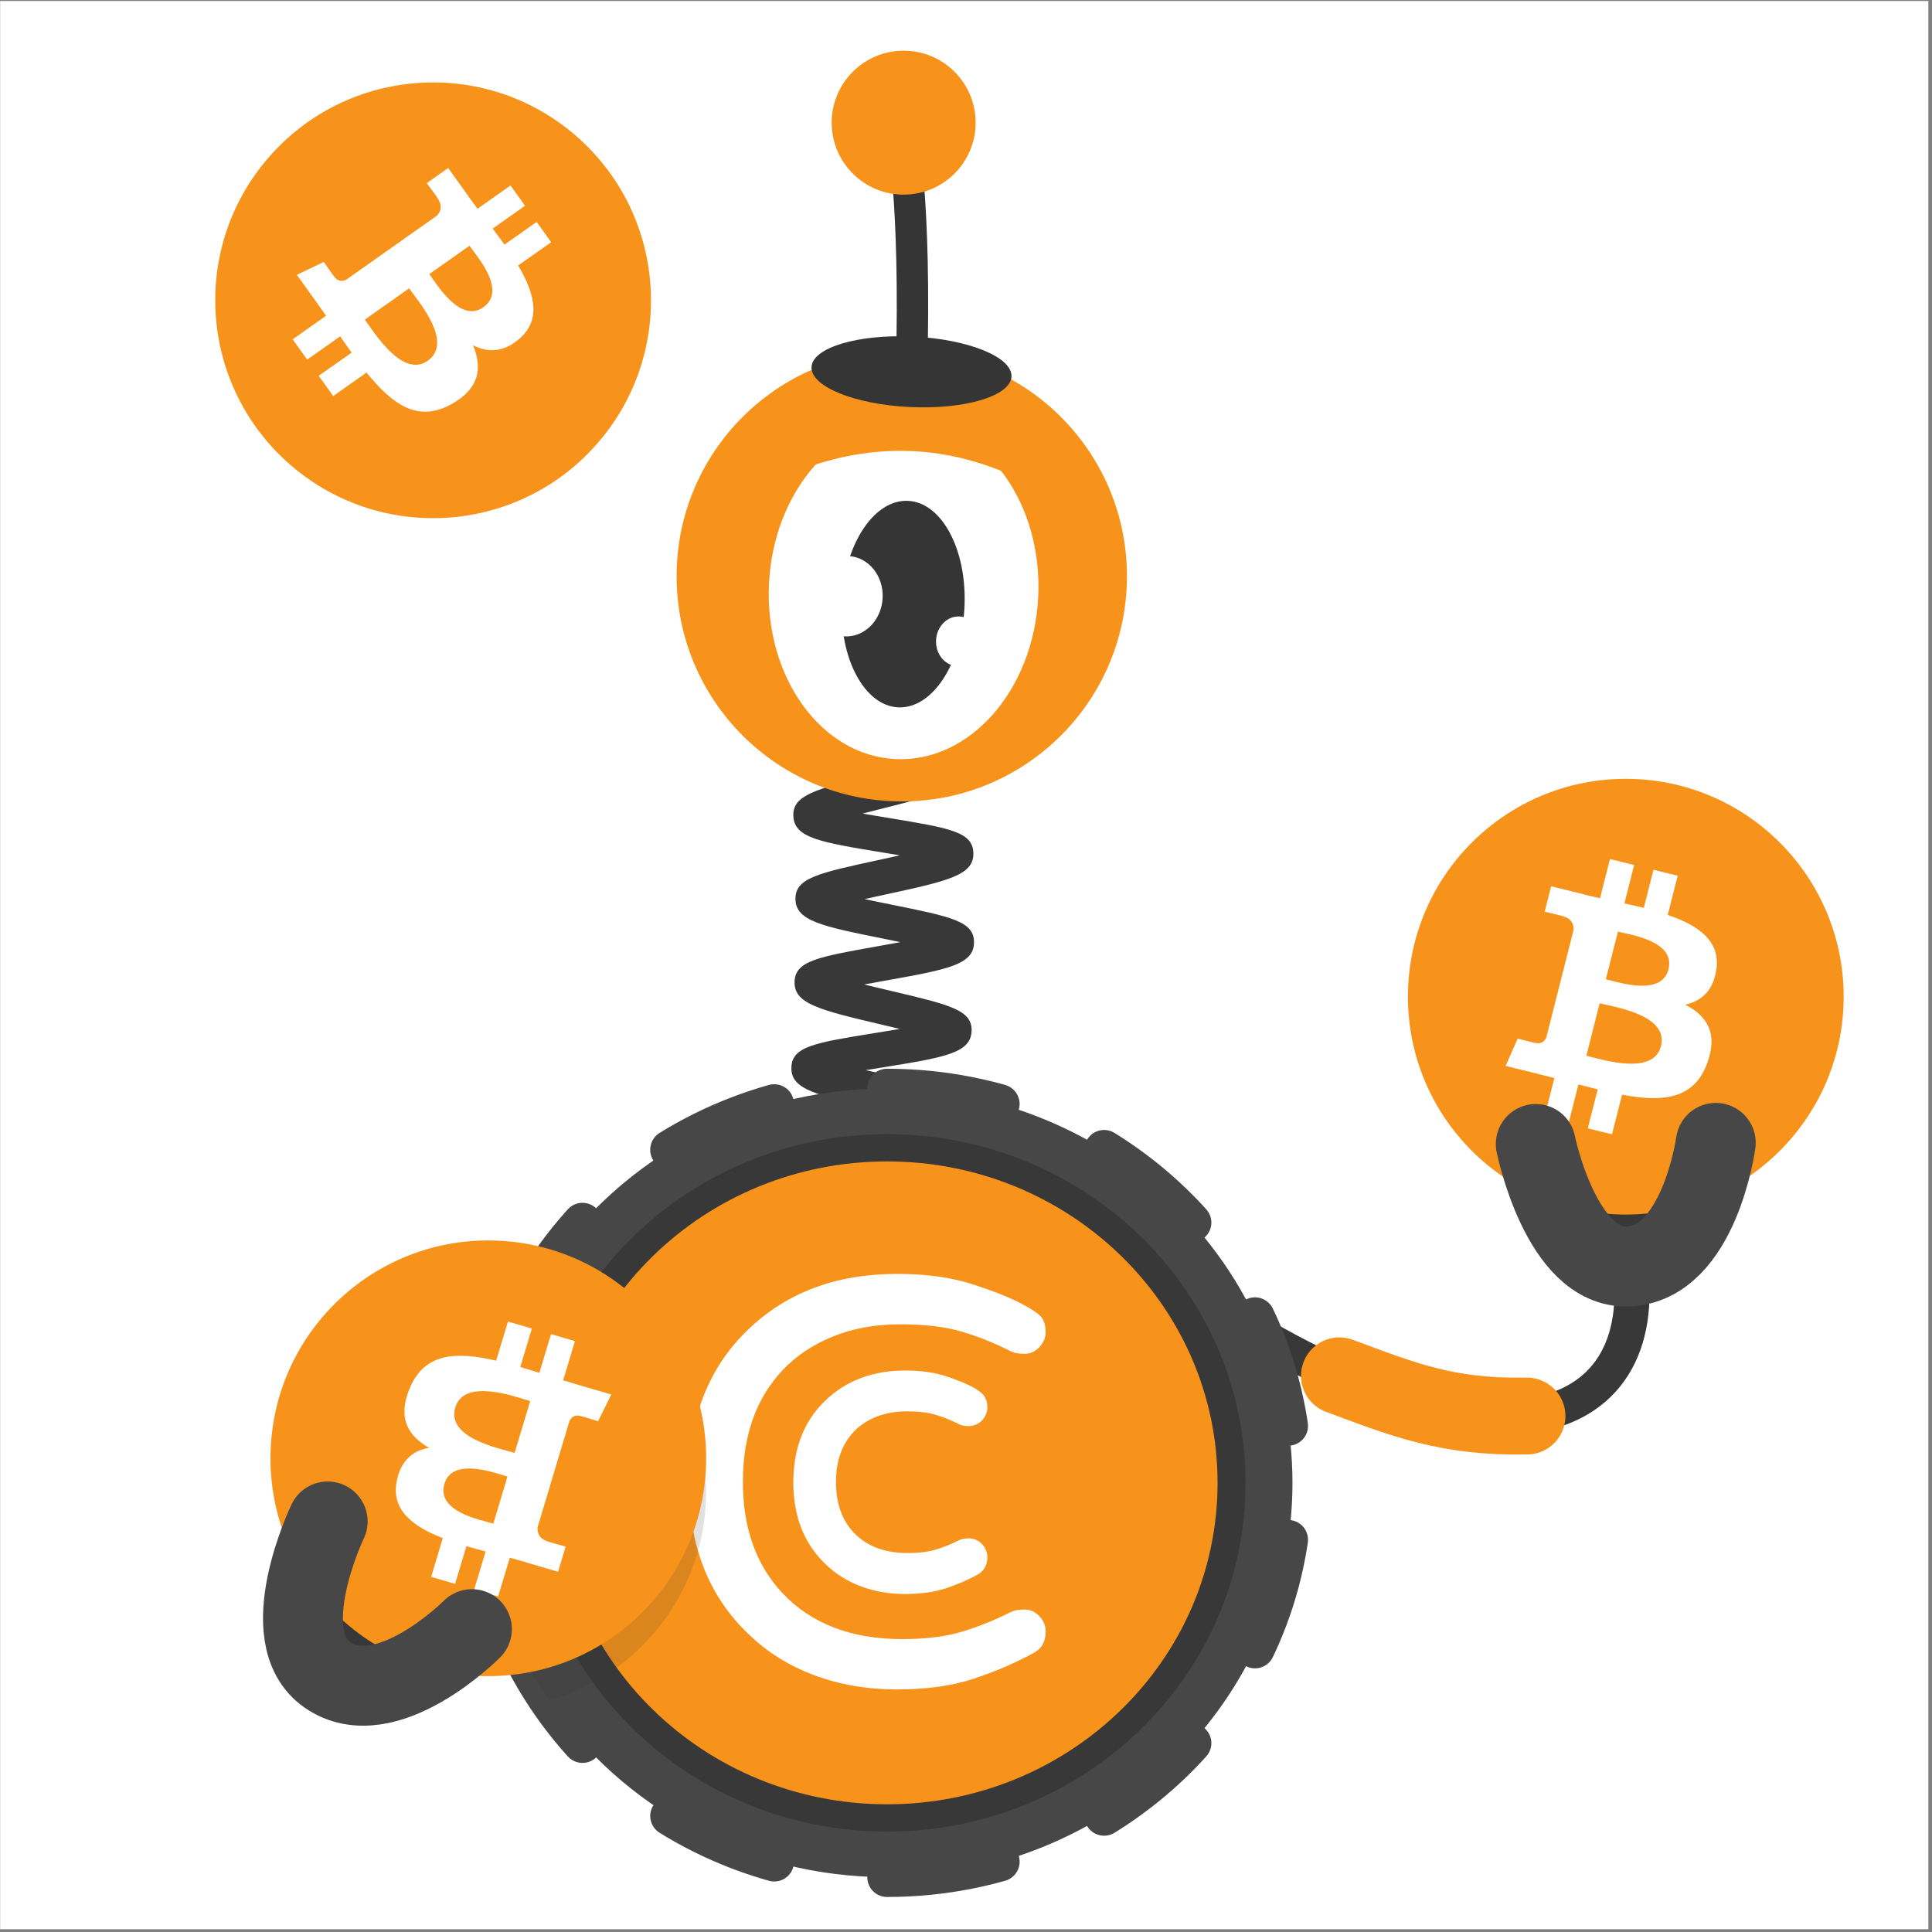 <svg width="513" height="513" viewBox="0 0 513 513" fill="none" xmlns="http://www.w3.org/2000/svg">
<rect x="0" y="0" width="513" height="513" fill="#808080" stroke="none"/>
<g clip-path="url(#clip0_4_1506)">
<path d="M512.036 0.26H0.036V512.26H512.036V0.26Z" fill="white"/>
<path d="M432.946 336.74C438.146 381.29 392.296 396.77 309.426 338.25" stroke="#383838" stroke-width="9.316" stroke-miterlimit="10"/>
<path d="M405.456 376C384.166 376.41 372.526 371.57 355.656 365.32" stroke="#F7931A" stroke-width="20.409" stroke-miterlimit="10" stroke-linecap="round"/>
<path fill-rule="evenodd" clip-rule="evenodd" d="M433.476 335.12C427.686 335.32 422.776 330.74 422.576 324.93L421.806 300.11C421.606 294.31 426.206 289.4 431.996 289.2C437.786 289 442.706 293.58 442.906 299.39L443.676 324.21C443.866 330.03 439.266 334.94 433.476 335.12Z" fill="#383838"/>
<path d="M431.696 322.5C463.636 322.5 489.546 296.61 489.546 264.65C489.546 232.71 463.656 206.8 431.696 206.8C399.756 206.8 373.846 232.69 373.846 264.65C373.846 296.6 399.746 322.5 431.696 322.5Z" fill="#F7931A"/>
<path d="M443.026 257.39C441.216 264.54 430.026 260.92 426.396 260.02L429.606 247.37C433.216 248.27 444.896 249.93 443.026 257.39ZM441.026 277.79C439.046 285.66 425.596 281.4 421.226 280.33L424.746 266.4C429.126 267.47 443.116 269.59 441.026 277.79ZM455.726 257.5C456.896 249.82 450.956 245.7 442.836 242.94L445.466 232.53L439.046 230.95L436.476 241.07C434.796 240.66 433.046 240.26 431.326 239.87L433.906 229.68L427.486 228.1L424.846 238.51C423.446 238.2 422.076 237.88 420.736 237.55L420.746 237.51L411.866 235.33L410.156 242.1C410.156 242.1 414.926 243.17 414.826 243.24C417.426 243.88 417.896 245.58 417.826 246.92L414.826 258.77C415.006 258.81 415.236 258.88 415.486 258.98C415.266 258.94 415.046 258.87 414.816 258.81L410.606 275.41C410.296 276.19 409.476 277.36 407.666 276.92C407.726 277.02 402.986 275.78 402.986 275.78L399.786 283.03L408.146 285.09C409.706 285.48 411.226 285.87 412.726 286.26L410.056 296.78L416.476 298.36L419.116 287.95C420.876 288.42 422.566 288.85 424.236 289.26L421.606 299.61L428.026 301.19L430.696 290.68C441.656 292.72 449.906 291.89 453.376 282.13C456.176 274.27 453.236 269.73 447.466 266.77C451.716 265.84 454.886 263.13 455.726 257.5Z" fill="white"/>
<path d="M77.396 123.69C101.656 144.46 138.186 141.63 158.956 117.35C179.726 93.09 176.896 56.56 152.616 35.79C128.356 15.02 91.826 17.85 71.056 42.13C50.276 66.4 53.116 102.91 77.396 123.69Z" fill="#F7931A"/>
<path d="M128.336 81.59C122.316 85.84 116.156 75.81 113.996 72.77L124.656 65.25C126.826 68.28 134.616 77.15 128.336 81.59ZM113.566 95.79C106.946 100.47 99.496 88.51 96.876 84.86L108.626 76.57C111.226 80.2 120.476 90.91 113.566 95.79ZM137.916 89.94C143.796 84.87 141.956 77.86 137.586 70.5L146.346 64.31L142.496 58.93L133.956 64.95C132.946 63.54 131.886 62.11 130.816 60.7L139.406 54.63L135.556 49.25L126.796 55.43C125.936 54.29 125.096 53.15 124.296 52.03L124.326 52.02L119.006 44.6L113.316 48.63C113.316 48.63 116.246 52.56 116.116 52.53C117.676 54.71 116.926 56.3 116.006 57.27L106.016 64.32C106.116 64.48 106.256 64.66 106.376 64.92C106.246 64.75 106.106 64.55 105.976 64.35L91.986 74.23C91.246 74.62 89.856 74.99 88.776 73.46C88.766 73.57 85.966 69.55 85.966 69.55L78.826 72.98L83.846 79.97C84.776 81.27 85.686 82.57 86.576 83.84L77.716 90.11L81.566 95.49L90.326 89.31C91.356 90.81 92.366 92.25 93.366 93.63L84.626 99.78L88.476 105.16L97.326 98.92C104.336 107.6 111.126 112.34 120.116 107.18C127.356 103.03 128.066 97.66 125.616 91.68C129.456 93.66 133.626 93.66 137.916 89.94Z" fill="white"/>
<path d="M407.786 303.76C407.786 303.76 414.476 336.96 432.266 336.29C451.236 335.56 455.586 303.46 455.586 303.46" stroke="#474747" stroke-width="21.215" stroke-miterlimit="10" stroke-linecap="round"/>
<path d="M238.596 479.09C285.676 479.09 323.846 440.88 323.846 393.74C323.846 346.6 285.676 308.39 238.596 308.39C191.506 308.39 153.346 346.6 153.346 393.74C153.336 440.88 191.506 479.09 238.596 479.09Z" fill="#F7931A"/>
<path fill-rule="evenodd" clip-rule="evenodd" d="M270.606 427.99C271.416 427.58 272.576 427.38 274.056 427.38C275.536 427.38 276.826 427.97 277.896 429.15C278.966 430.33 279.506 431.69 279.506 433.22C279.506 435.99 278.376 437.93 276.126 439.06C271.316 441.73 266.176 443.97 260.696 445.82C255.226 447.66 248.676 448.59 241.056 448.59C233.436 448.59 226.356 447.33 219.806 444.82C213.256 442.31 207.576 438.65 202.776 433.83C192.546 423.8 187.436 410.32 187.436 393.42C187.436 376.52 192.546 363.05 202.776 353.01C212.696 343.18 225.486 338.26 241.146 338.26C248.716 338.26 255.236 339.19 260.716 341.03C266.186 342.87 270.376 344.58 273.306 346.18C276.216 347.76 277.986 349.05 278.606 350.02C279.216 350.99 279.536 352.22 279.536 353.7C279.536 355.19 278.996 356.51 277.926 357.7C276.856 358.88 275.566 359.47 274.086 359.47C272.606 359.47 271.446 359.27 270.636 358.86C266.536 356.7 262.346 354.96 258.046 353.64C253.746 352.31 248.396 351.64 242.006 351.64C235.616 351.64 229.826 352.71 224.666 354.87C219.496 357.03 215.176 359.99 211.696 363.78C204.846 371.26 201.416 381.14 201.416 393.44C201.416 405.74 204.846 415.62 211.696 423.1C219.156 431.19 229.456 435.23 242.536 435.23C248.576 435.23 253.736 434.56 258.036 433.23C262.336 431.87 266.526 430.13 270.606 427.99Z" fill="white"/>
<path fill-rule="evenodd" clip-rule="evenodd" d="M258.016 410.86C258.426 410.66 258.996 410.55 259.746 410.55C260.486 410.55 261.136 410.85 261.656 411.44C262.196 412.02 262.456 412.71 262.456 413.48C262.456 414.87 261.896 415.83 260.776 416.41C258.376 417.74 255.796 418.87 253.066 419.79C250.336 420.72 247.056 421.17 243.246 421.17C239.436 421.17 235.896 420.54 232.616 419.29C229.346 418.03 226.506 416.21 224.096 413.79C218.986 408.77 216.416 402.04 216.416 393.58C216.416 385.13 218.976 378.39 224.096 373.37C229.066 368.46 235.456 365.99 243.276 365.99C247.056 365.99 250.326 366.45 253.056 367.37C255.786 368.3 257.896 369.16 259.346 369.94C260.806 370.74 261.686 371.37 261.986 371.87C262.286 372.37 262.446 372.97 262.446 373.71C262.446 374.45 262.176 375.12 261.646 375.71C261.106 376.29 260.476 376.59 259.736 376.59C258.996 376.59 258.426 376.49 258.006 376.28C255.966 375.21 253.866 374.34 251.706 373.67C249.546 373 246.886 372.67 243.686 372.67C240.486 372.67 237.596 373.21 235.006 374.28C232.426 375.35 230.266 376.83 228.526 378.73C225.096 382.47 223.386 387.41 223.386 393.56C223.386 399.71 225.096 404.65 228.526 408.39C232.266 412.43 237.406 414.46 243.956 414.46C246.966 414.46 249.546 414.13 251.706 413.46C253.866 412.8 255.966 411.93 258.016 410.86Z" fill="white" stroke="white" stroke-width="4.161"/>
<path d="M288.676 393.64C286.166 388.39 279.396 390.07 263.036 394.14C261.606 394.5 259.986 394.9 258.336 395.3C260.046 394.03 261.766 392.79 263.266 391.7C276.556 382.05 281.526 378.44 279.236 373.36C276.826 368.04 269.986 369.56 253.456 373.25C252.146 373.53 250.676 373.86 249.176 374.19C250.886 373.02 252.586 371.86 254.076 370.86C267.576 361.75 272.626 358.34 270.546 353.22C268.346 347.81 261.406 349.01 244.636 351.92C243.576 352.1 242.426 352.3 241.226 352.5C242.826 351.56 244.406 350.63 245.806 349.82C259.736 341.71 264.966 338.67 263.306 333.48C261.546 327.96 254.046 328.54 237.596 329.84C237.086 329.88 236.536 329.92 235.986 329.97C237.076 329.51 238.126 329.07 239.086 328.66C253.976 322.39 259.556 320.05 258.686 314.71C257.786 309.14 250.976 308.59 234.506 307.22C233.996 307.18 233.446 307.13 232.906 307.09C233.536 306.95 234.146 306.8 234.716 306.66C250.706 302.91 257.326 301.35 257.326 295.71C257.326 290.16 251.336 288.86 235.316 285.36C233.656 285 231.766 284.59 229.866 284.16C231.306 283.92 232.706 283.69 233.966 283.49C250.796 280.78 257.756 279.66 257.986 273.78C258.216 268.2 252.276 266.8 236.416 263.07C234.336 262.58 231.876 262 229.466 261.4C231.316 261.06 233.166 260.73 234.766 260.44C251.596 257.43 258.576 256.19 258.626 250.25C258.686 244.64 252.686 243.43 236.636 240.19C234.506 239.76 232.006 239.26 229.566 238.73C231.496 238.29 233.416 237.87 235.106 237.52C251.736 233.91 258.616 232.42 258.456 226.5C258.316 220.88 252.236 219.88 235.976 217.19C233.896 216.85 231.456 216.45 229.066 216.02C230.996 215.51 232.916 215.02 234.606 214.61C249.836 210.76 256.776 209 257.416 204.06C257.926 202.33 257.726 200.52 256.786 198.94C254.356 194.84 246.296 192.49 232.796 191.95C230.236 191.85 228.056 193.85 227.956 196.42C227.856 198.99 229.856 201.16 232.426 201.26C236.456 201.42 240.616 201.9 243.816 202.5C240.276 203.56 235.796 204.68 232.326 205.57C216.386 209.61 210.416 211.12 210.656 216.69C210.896 222.51 217.806 223.64 234.476 226.38C235.836 226.61 237.356 226.85 238.926 227.12C236.896 227.58 234.886 228.02 233.126 228.39C217.156 231.86 211.176 233.16 211.216 238.69C211.256 244.54 218.156 245.93 234.796 249.29C236.106 249.56 237.566 249.85 239.066 250.16C236.996 250.54 234.926 250.92 233.126 251.24C217.126 254.09 211.136 255.16 210.976 260.69C210.806 266.57 217.686 268.2 234.286 272.11C235.696 272.44 237.286 272.82 238.906 273.21C236.676 273.6 234.426 273.95 232.486 274.27C216.356 276.87 210.336 277.84 210.136 283.41C209.936 289.33 216.786 290.83 233.326 294.44C235.236 294.85 237.476 295.35 239.686 295.85C237.246 296.46 234.706 297.06 232.576 297.56C216.536 301.33 209.896 302.9 210.296 308.74C210.696 314.58 217.436 315.14 233.716 316.48C236.216 316.68 239.236 316.94 242.076 317.22C239.806 318.2 237.436 319.2 235.456 320.05C220.086 326.52 213.056 329.46 214.526 335.35C215.696 340.07 221.646 339.97 225.206 339.9C228.846 339.84 233.446 339.47 238.296 339.09C240.796 338.89 243.776 338.66 246.636 338.49C244.726 339.63 242.766 340.77 241.096 341.74C226.656 350.15 220.056 353.99 222.146 359.64C224.086 364.92 230.106 363.87 246.206 361.07C248.446 360.68 251.086 360.21 253.676 359.81C251.996 360.97 250.296 362.11 248.836 363.11C234.686 372.66 228.836 376.61 231.196 382.07C233.426 387.24 239.436 385.89 255.456 382.33C257.516 381.87 259.926 381.33 262.296 380.83C260.726 382 259.146 383.14 257.776 384.14C244.076 394.09 238.396 398.21 240.876 403.54C243.256 408.63 249.256 407.15 265.266 403.15C267.226 402.66 269.486 402.09 271.756 401.57C270.216 402.75 268.686 403.91 267.346 404.92C253.906 415.08 248.346 419.28 250.906 424.55C251.746 426.29 253.546 427.26 255.376 427.16C255.976 427.13 256.576 426.98 257.146 426.69C258.586 425.99 259.496 424.65 259.716 423.18C261.586 420.97 268.376 415.84 272.976 412.36C286.156 402.44 291.096 398.71 288.676 393.64Z" fill="#383838"/>
<path d="M239.446 212.8C272.466 212.8 299.236 186.03 299.236 153.01C299.236 119.99 272.466 93.22 239.446 93.22C206.426 93.22 179.656 119.99 179.656 153.01C179.656 186.03 206.426 212.8 239.446 212.8Z" fill="#F7931A"/>
<path d="M275.676 158.43C276.856 133.67 261.806 112.84 242.066 111.9C222.326 110.96 205.366 130.27 204.186 155.03C203.006 179.79 218.056 200.62 237.796 201.56C257.546 202.49 274.496 183.18 275.676 158.43Z" fill="white"/>
<path fill-rule="evenodd" clip-rule="evenodd" d="M190.846 137.24C190.846 137.24 238.686 94.82 292.626 141.96C291.856 135.21 288.486 127.56 284.976 120.64L261.636 97.47L242.026 98.73L215.036 106.82L204.506 112.57L198.936 129.76L190.846 137.24Z" fill="#F7931A"/>
<path d="M256.096 161.18C256.816 146.04 250.106 133.41 241.106 132.99C232.106 132.56 224.226 144.49 223.506 159.63C222.786 174.77 229.496 187.39 238.496 187.82C247.496 188.25 255.376 176.32 256.096 161.18Z" fill="#353535"/>
<path d="M268.576 99.99C268.816 94.82 257.136 90.07 242.476 89.37C227.816 88.67 215.726 92.3 215.486 97.46C215.246 102.63 226.926 107.38 241.586 108.08C256.246 108.78 268.336 105.15 268.576 99.99Z" fill="#353535"/>
<path d="M239.446 34.8C239.446 34.8 243.316 52.73 242.026 98.73" stroke="#353535" stroke-width="8.336" stroke-miterlimit="10"/>
<path d="M239.946 51.68C250.506 51.68 259.056 43.12 259.056 32.57C259.056 22.01 250.496 13.46 239.946 13.46C229.386 13.46 220.836 22.02 220.836 32.57C220.836 43.13 229.386 51.68 239.946 51.68Z" fill="#F7931A"/>
<path d="M234.366 158.77C234.646 152.88 230.586 147.9 225.306 147.65C220.026 147.4 215.516 151.97 215.236 157.86C214.956 163.75 219.016 168.73 224.296 168.98C229.576 169.23 234.086 164.66 234.366 158.77Z" fill="white"/>
<path d="M260.356 170.56C260.526 166.92 258.026 163.85 254.766 163.69C251.506 163.53 248.726 166.36 248.546 170C248.376 173.64 250.876 176.71 254.136 176.87C257.406 177.03 260.186 174.2 260.356 170.56Z" fill="white"/>
<path fill-rule="evenodd" clip-rule="evenodd" d="M343.186 393.74C343.186 451.56 294.986 498.44 235.536 498.44C198.096 498.44 165.106 479.84 145.826 451.62C134.496 435.05 127.896 415.15 127.896 393.74C127.896 374.02 133.506 355.57 143.236 339.83C162.066 309.38 196.346 289.03 235.526 289.03C294.986 289.03 343.186 335.91 343.186 393.74Z" fill="#474747"/>
<path d="M235.536 486.33C288.106 486.33 330.726 444.88 330.726 393.74C330.726 342.6 288.106 301.15 235.536 301.15C182.966 301.15 140.346 342.6 140.346 393.74C140.346 444.88 182.966 486.33 235.536 486.33Z" fill="#383838"/>
<path d="M235.536 498.45C294.986 498.45 343.186 451.57 343.186 393.74C343.186 335.91 294.986 289.03 235.536 289.03C176.086 289.03 127.886 335.91 127.886 393.74C127.886 451.57 176.076 498.45 235.536 498.45Z" stroke="#474747" stroke-width="10.499" stroke-miterlimit="10" stroke-linecap="round" stroke-dasharray="30.33 30.33"/>
<path d="M235.546 479.09C284.006 479.09 323.296 440.88 323.296 393.74C323.296 346.6 284.006 308.39 235.546 308.39C187.086 308.39 147.796 346.6 147.796 393.74C147.786 440.88 187.076 479.09 235.546 479.09Z" fill="#F7931A"/>
<path fill-rule="evenodd" clip-rule="evenodd" d="M268.496 427.99C269.336 427.58 270.526 427.38 272.046 427.38C273.576 427.38 274.886 427.97 275.996 429.15C277.106 430.33 277.656 431.69 277.656 433.22C277.656 435.99 276.496 437.93 274.186 439.06C269.236 441.73 263.956 443.97 258.316 445.82C252.676 447.66 245.936 448.59 238.096 448.59C230.256 448.59 222.956 447.33 216.216 444.82C209.476 442.31 203.626 438.65 198.686 433.83C188.156 423.8 182.886 410.32 182.886 393.42C182.886 376.52 188.156 363.05 198.686 353.01C208.906 343.18 222.066 338.26 238.176 338.26C245.966 338.26 252.676 339.19 258.316 341.03C263.956 342.87 268.266 344.58 271.266 346.18C274.266 347.76 276.086 349.05 276.716 350.02C277.346 350.99 277.656 352.22 277.656 353.7C277.656 355.19 277.096 356.51 275.996 357.7C274.896 358.88 273.566 359.47 272.046 359.47C270.516 359.47 269.336 359.27 268.496 358.86C264.286 356.7 259.966 354.96 255.546 353.64C251.126 352.31 245.626 351.64 239.046 351.64C232.466 351.64 226.516 352.71 221.186 354.87C215.866 357.03 211.426 359.99 207.836 363.78C200.786 371.26 197.256 381.14 197.256 393.44C197.256 405.74 200.776 415.62 207.836 423.1C215.526 431.19 226.106 435.23 239.576 435.23C245.786 435.23 251.106 434.56 255.536 433.23C259.966 431.87 264.286 430.13 268.496 427.99Z" fill="white"/>
<path fill-rule="evenodd" clip-rule="evenodd" d="M255.526 410.86C255.956 410.66 256.536 410.55 257.296 410.55C258.056 410.55 258.726 410.85 259.266 411.44C259.826 412.02 260.096 412.71 260.096 413.48C260.096 414.87 259.516 415.83 258.356 416.41C255.886 417.74 253.236 418.87 250.416 419.79C247.596 420.71 244.236 421.17 240.306 421.17C236.376 421.17 232.746 420.54 229.376 419.29C226.006 418.03 223.086 416.21 220.616 413.79C215.346 408.77 212.726 402.04 212.726 393.58C212.726 385.13 215.356 378.39 220.616 373.37C225.726 368.46 232.306 365.99 240.356 365.99C244.256 365.99 247.606 366.45 250.416 367.37C253.226 368.3 255.396 369.16 256.896 369.94C258.396 370.74 259.306 371.37 259.626 371.87C259.936 372.37 260.096 372.97 260.096 373.71C260.096 374.45 259.826 375.12 259.266 375.71C258.706 376.29 258.056 376.59 257.296 376.59C256.536 376.59 255.936 376.49 255.526 376.28C253.416 375.21 251.256 374.34 249.046 373.67C246.836 373 244.076 372.67 240.796 372.67C237.516 372.67 234.526 373.21 231.876 374.28C229.216 375.35 226.996 376.83 225.196 378.73C221.666 382.47 219.896 387.41 219.896 393.56C219.896 399.71 221.666 404.65 225.196 408.39C229.036 412.43 234.336 414.46 241.066 414.46C244.176 414.46 246.836 414.13 249.046 413.46C251.256 412.8 253.426 411.93 255.526 410.86Z" fill="white" stroke="white" stroke-width="4.161"/>
<path fill-rule="evenodd" clip-rule="evenodd" d="M88.576 444.5C83.836 441.16 82.686 434.54 86.026 429.8L100.386 409.55C103.726 404.81 110.346 403.65 115.086 407.01C119.826 410.35 120.976 416.97 117.636 421.71L103.276 441.95C99.936 446.7 93.316 447.84 88.576 444.5Z" fill="#383838"/>
<path opacity="0.15" d="M187.446 398.59C186.336 424.01 168.976 444.88 145.826 451.62C134.496 435.05 127.896 415.15 127.896 393.74C127.896 374.01 133.506 355.57 143.236 339.83C169.616 346.17 188.676 370.48 187.446 398.59Z" fill="#383838"/>
<path d="M132.196 329.43C100.286 328.03 73.276 352.77 71.876 384.68C70.476 416.6 95.216 443.6 127.126 445C159.036 446.4 186.046 421.66 187.446 389.75C188.846 357.83 164.106 330.83 132.196 329.43Z" fill="#F7931A"/>
<path d="M118.016 393.97C120.146 386.9 131.166 391.03 134.746 392.07L130.996 404.56C127.416 403.52 115.806 401.35 118.016 393.97ZM120.906 373.69C123.236 365.93 136.476 370.75 140.786 372.02L136.646 385.78C132.346 384.52 118.466 381.78 120.906 373.69ZM105.336 393.31C103.836 400.93 109.586 405.31 117.566 408.42L114.486 418.7L120.836 420.56L123.846 410.55C125.516 411.04 127.226 411.51 128.946 411.96L125.916 422.04L132.266 423.9L135.366 413.62C136.746 413.99 138.106 414.36 139.436 414.75L139.426 414.78L148.186 417.35L150.196 410.67C150.196 410.67 145.476 409.39 145.586 409.33C143.016 408.57 142.616 406.86 142.746 405.52L146.256 393.82C146.066 393.76 145.856 393.69 145.596 393.58C145.806 393.64 146.036 393.71 146.266 393.78L151.186 377.38C151.526 376.61 152.386 375.48 154.186 376.01C154.126 375.91 158.806 377.37 158.806 377.37L162.316 370.28L154.056 367.87C152.516 367.41 151.006 366.96 149.536 366.5L152.666 356.11L146.316 354.25L143.216 364.53C141.476 363.99 139.806 363.47 138.146 362.99L141.226 352.76L134.876 350.91L131.746 361.29C120.886 358.78 112.606 359.23 108.706 368.83C105.566 376.55 108.306 381.23 113.926 384.43C109.716 385.15 106.416 387.72 105.336 393.31Z" fill="white"/>
<path d="M87.006 403.99C87.006 403.99 72.306 434.51 86.916 444.7C102.486 455.56 125.306 432.58 125.306 432.58" stroke="#474747" stroke-width="21.215" stroke-miterlimit="10" stroke-linecap="round"/>
</g>
<defs>
<clipPath id="clip0_4_1506">
<rect width="512" height="512" fill="white" transform="translate(0.036 0.26)"/>
</clipPath>
</defs>
</svg>
